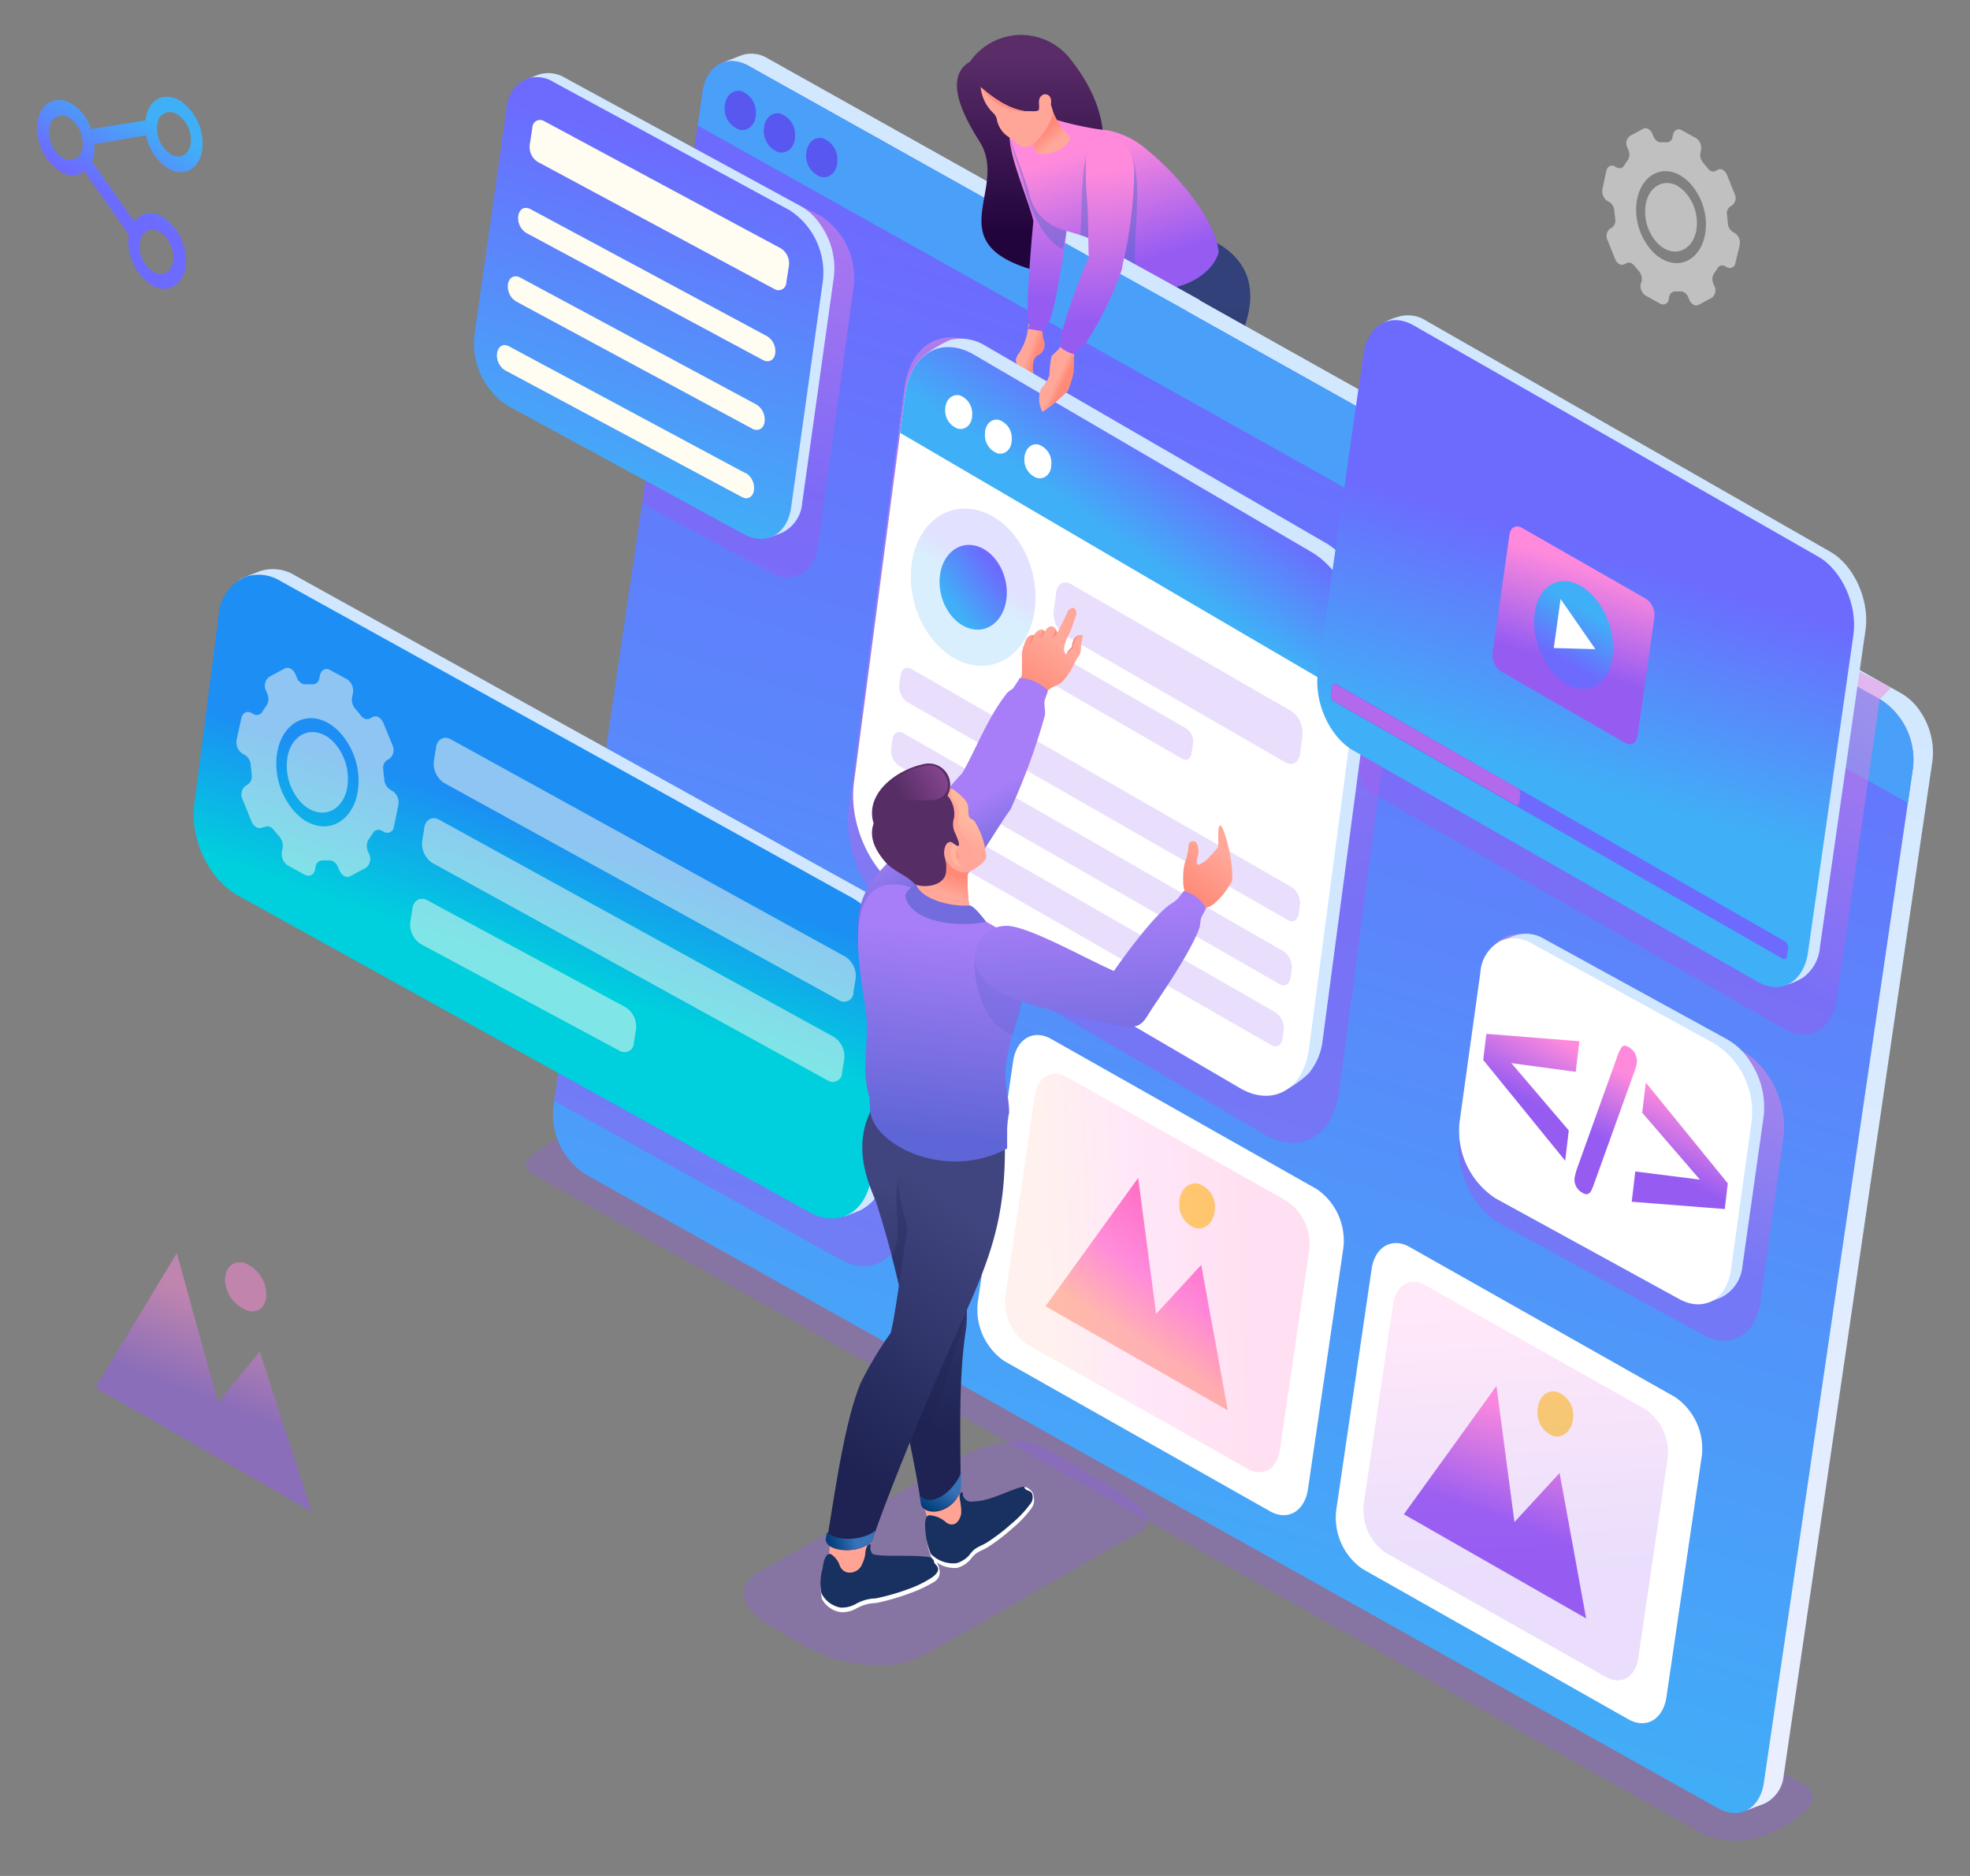 <svg xmlns="http://www.w3.org/2000/svg" xmlns:xlink="http://www.w3.org/1999/xlink" viewBox="0 0 210 200"><rect x="0" y="0" width="210" height="200" fill="#808080" stroke="none"/><defs><style>.cls-1{isolation:isolate;}.cls-2{fill:#202249;}.cls-10,.cls-11,.cls-12,.cls-13,.cls-14,.cls-15,.cls-16,.cls-17,.cls-18,.cls-19,.cls-2,.cls-20,.cls-21,.cls-22,.cls-23,.cls-24,.cls-25,.cls-26,.cls-27,.cls-28,.cls-29,.cls-3,.cls-30,.cls-31,.cls-32,.cls-33,.cls-34,.cls-35,.cls-36,.cls-37,.cls-38,.cls-39,.cls-4,.cls-40,.cls-41,.cls-42,.cls-43,.cls-44,.cls-45,.cls-46,.cls-47,.cls-48,.cls-49,.cls-5,.cls-50,.cls-51,.cls-52,.cls-53,.cls-54,.cls-55,.cls-56,.cls-57,.cls-58,.cls-59,.cls-6,.cls-60,.cls-61,.cls-62,.cls-63,.cls-64,.cls-65,.cls-66,.cls-67,.cls-68,.cls-69,.cls-7,.cls-70,.cls-8,.cls-9{fill-rule:evenodd;}.cls-3{fill:url(#GradientFill_22);}.cls-4{fill:#1e2353;}.cls-4,.cls-6{opacity:0.3;}.cls-11,.cls-12,.cls-13,.cls-17,.cls-30,.cls-35,.cls-4,.cls-57{mix-blend-mode:multiply;}.cls-5{fill:url(#GradientFill_22-2);}.cls-39,.cls-6{fill:#955cf1;}.cls-7{fill:url(#linear-gradient);}.cls-8{fill:url(#linear-gradient-2);}.cls-9{fill:#4a9ff8;}.cls-10{fill:#5858f0;}.cls-11,.cls-12,.cls-13,.cls-16,.cls-17,.cls-35,.cls-67,.cls-69,.cls-70{opacity:0.5;}.cls-11{fill:url(#linear-gradient-3);}.cls-12{fill:url(#linear-gradient-4);}.cls-13{fill:url(#linear-gradient-5);}.cls-14{fill:#d0e7ff;}.cls-15{fill:url(#linear-gradient-6);}.cls-16,.cls-19{fill:#fffcf1;}.cls-17{fill:url(#linear-gradient-7);}.cls-18{fill:url(#linear-gradient-8);}.cls-20,.cls-67{fill:#fff;}.cls-21{fill:url(#linear-gradient-9);}.cls-22{fill:url(#linear-gradient-10);}.cls-23{fill:#ffdb59;}.cls-24,.cls-26,.cls-37,.cls-39{opacity:0.2;}.cls-24{fill:url(#linear-gradient-11);}.cls-25{fill:url(#linear-gradient-12);}.cls-26{fill:url(#linear-gradient-13);}.cls-27{fill:url(#linear-gradient-14);}.cls-28{fill:url(#linear-gradient-15);}.cls-29{fill:url(#linear-gradient-16);}.cls-30{fill:#3469c0;}.cls-30,.cls-57{opacity:0.35;}.cls-31{fill:url(#linear-gradient-17);}.cls-32{fill:url(#linear-gradient-18);}.cls-33{fill:#ffa698;}.cls-34{fill:#ff9080;}.cls-35{fill:url(#linear-gradient-19);}.cls-36{fill:url(#linear-gradient-20);}.cls-37{fill:url(#linear-gradient-21);}.cls-38{fill:url(#linear-gradient-22);}.cls-40{fill:url(#linear-gradient-23);}.cls-41{fill:#6d6afd;}.cls-42{fill:#b269eb;}.cls-43{fill:url(#linear-gradient-24);}.cls-44{fill:url(#linear-gradient-25);}.cls-45{fill:url(#linear-gradient-26);}.cls-46{fill:url(#linear-gradient-27);}.cls-47{fill:#ffa495;}.cls-48{fill:#193161;}.cls-49{fill:url(#linear-gradient-28);}.cls-50{fill:url(#GradientFill_15);}.cls-51{fill:url(#linear-gradient-29);}.cls-52{fill:url(#GradientFill_15-2);}.cls-53{fill:url(#linear-gradient-30);}.cls-54{fill:#ff8978;}.cls-55{fill:url(#linear-gradient-31);}.cls-56{fill:url(#linear-gradient-32);}.cls-57{fill:#6266d7;}.cls-58{fill:url(#linear-gradient-33);}.cls-59{fill:url(#linear-gradient-34);}.cls-60{fill:#ffb49c;}.cls-61{fill:#ff9d8e;}.cls-62{fill:#726cde;}.cls-63{fill:#562e65;}.cls-64{fill:url(#linear-gradient-35);}.cls-65{fill:url(#linear-gradient-36);}.cls-66{fill:url(#linear-gradient-37);}.cls-68{fill:url(#linear-gradient-38);}.cls-69{fill:url(#linear-gradient-39);}.cls-70{fill:#ff89db;}</style><linearGradient id="GradientFill_22" x1="123.36" y1="31.51" x2="123.36" y2="48.33" gradientUnits="userSpaceOnUse"><stop offset="0" stop-color="#324179"/><stop offset="1" stop-color="#0c124d"/></linearGradient><linearGradient id="GradientFill_22-2" x1="126.16" y1="32.59" x2="126.15" y2="61.23" xlink:href="#GradientFill_22"/><linearGradient id="linear-gradient" x1="139.64" y1="60.95" x2="121.6" y2="170.43" gradientUnits="userSpaceOnUse"><stop offset="0" stop-color="#d1e8ff"/><stop offset="1" stop-color="#eaefff"/></linearGradient><linearGradient id="linear-gradient-2" x1="150.11" y1="40.23" x2="108.02" y2="175.07" gradientUnits="userSpaceOnUse"><stop offset="0" stop-color="#6d6afe"/><stop offset="1" stop-color="#3fb0f7"/></linearGradient><linearGradient id="linear-gradient-3" x1="169.48" y1="128.33" x2="180.1" y2="105.98" gradientUnits="userSpaceOnUse"><stop offset="0" stop-color="#965cf2"/><stop offset="1" stop-color="#ff8adc"/></linearGradient><linearGradient id="linear-gradient-4" x1="168.1" y1="88.81" x2="187.78" y2="60.06" xlink:href="#linear-gradient-3"/><linearGradient id="linear-gradient-5" x1="75.5" y1="118.11" x2="87.84" y2="91.2" xlink:href="#linear-gradient-3"/><linearGradient id="linear-gradient-6" x1="60.46" y1="88.8" x2="55.57" y2="102.82" gradientUnits="userSpaceOnUse"><stop offset="0" stop-color="#1c8ef4"/><stop offset="1" stop-color="#00cfdd"/></linearGradient><linearGradient id="linear-gradient-7" x1="77.07" y1="49.88" x2="87.06" y2="16.46" xlink:href="#linear-gradient-3"/><linearGradient id="linear-gradient-8" x1="74.2" y1="16.23" x2="62.81" y2="53.65" xlink:href="#linear-gradient-2"/><linearGradient id="linear-gradient-9" x1="170.35" y1="121.09" x2="173.69" y2="114.6" xlink:href="#linear-gradient-3"/><linearGradient id="linear-gradient-10" x1="130.13" y1="130.87" x2="122.09" y2="143.38" gradientUnits="userSpaceOnUse"><stop offset="0" stop-color="#ff66bc"/><stop offset="0.56" stop-color="#ff8adc"/><stop offset="1" stop-color="#ffbba8"/></linearGradient><linearGradient id="linear-gradient-11" x1="132.29" y1="135.35" x2="111.32" y2="136.25" xlink:href="#linear-gradient-10"/><linearGradient id="linear-gradient-12" x1="161.03" y1="162.41" x2="164.9" y2="151.78" xlink:href="#linear-gradient-3"/><linearGradient id="linear-gradient-13" x1="162.04" y1="166.83" x2="160.63" y2="140.34" xlink:href="#linear-gradient-3"/><linearGradient id="linear-gradient-14" x1="109.8" y1="5.77" x2="109.82" y2="24.77" gradientUnits="userSpaceOnUse"><stop offset="0" stop-color="#5a2d68"/><stop offset="1" stop-color="#22043d"/></linearGradient><linearGradient id="linear-gradient-15" x1="110.33" y1="38.21" x2="109.52" y2="37.92" gradientUnits="userSpaceOnUse"><stop offset="0" stop-color="#ff8a78"/><stop offset="1" stop-color="#ffa799"/></linearGradient><linearGradient id="linear-gradient-16" x1="110.72" y1="31.75" x2="110.61" y2="15.44" xlink:href="#linear-gradient-3"/><linearGradient id="linear-gradient-17" x1="121.1" y1="28.01" x2="117.21" y2="15.63" xlink:href="#linear-gradient-3"/><linearGradient id="linear-gradient-18" x1="111.5" y1="13.94" x2="112.48" y2="15.14" xlink:href="#linear-gradient-15"/><linearGradient id="linear-gradient-19" x1="125.46" y1="102.1" x2="106.49" y2="27.49" xlink:href="#linear-gradient-3"/><linearGradient id="linear-gradient-20" x1="126.72" y1="48.59" x2="119.96" y2="58.21" xlink:href="#linear-gradient-2"/><linearGradient id="linear-gradient-21" x1="105.01" y1="60.81" x2="103.43" y2="63.05" xlink:href="#linear-gradient-2"/><linearGradient id="linear-gradient-22" x1="106.3" y1="60.67" x2="101.45" y2="64.34" xlink:href="#linear-gradient-2"/><linearGradient id="linear-gradient-23" x1="172.21" y1="59.11" x2="165.06" y2="82.95" xlink:href="#linear-gradient-2"/><linearGradient id="linear-gradient-24" x1="166.75" y1="70.75" x2="170.03" y2="60.66" xlink:href="#linear-gradient-3"/><linearGradient id="linear-gradient-25" x1="166.23" y1="70.27" x2="169.22" y2="65.18" xlink:href="#linear-gradient-2"/><linearGradient id="linear-gradient-26" x1="113.39" y1="40.73" x2="112.71" y2="40.41" xlink:href="#linear-gradient-15"/><linearGradient id="linear-gradient-27" x1="117.51" y1="33.98" x2="116.06" y2="18.4" xlink:href="#linear-gradient-3"/><linearGradient id="linear-gradient-28" x1="99.76" y1="127.5" x2="94.72" y2="151.63" gradientUnits="userSpaceOnUse"><stop offset="0" stop-color="#40457f"/><stop offset="1" stop-color="#1e2353"/></linearGradient><linearGradient id="GradientFill_15" x1="100.87" y1="158.36" x2="98.98" y2="161.08" gradientUnits="userSpaceOnUse"><stop offset="0" stop-color="#3773b9"/><stop offset="1" stop-color="#003c76"/></linearGradient><linearGradient id="linear-gradient-29" x1="104.25" y1="130.23" x2="87.06" y2="153.68" xlink:href="#linear-gradient-28"/><linearGradient id="GradientFill_15-2" x1="91.17" y1="163.9" x2="88.31" y2="164.63" xlink:href="#GradientFill_15"/><linearGradient id="linear-gradient-30" x1="109.09" y1="73.61" x2="112.71" y2="68.44" xlink:href="#linear-gradient-15"/><linearGradient id="linear-gradient-31" x1="101.54" y1="86.55" x2="105.73" y2="94.4" gradientUnits="userSpaceOnUse"><stop offset="0" stop-color="#a77ef7"/><stop offset="1" stop-color="#5e65d6"/></linearGradient><linearGradient id="linear-gradient-32" x1="100.73" y1="99.27" x2="98.24" y2="121.05" xlink:href="#linear-gradient-31"/><linearGradient id="linear-gradient-33" x1="100.86" y1="92.93" x2="100.08" y2="94.88" xlink:href="#linear-gradient-15"/><linearGradient id="linear-gradient-34" x1="103.48" y1="87.49" x2="102.34" y2="89.68" gradientUnits="userSpaceOnUse"><stop offset="0" stop-color="#ffb89e"/><stop offset="1" stop-color="#ffa799"/></linearGradient><linearGradient id="linear-gradient-35" x1="101.06" y1="82.16" x2="96.02" y2="85.05" gradientUnits="userSpaceOnUse"><stop offset="0" stop-color="#8a4791"/><stop offset="1" stop-color="#562e65"/></linearGradient><linearGradient id="linear-gradient-36" x1="126.6" y1="95.17" x2="129.98" y2="90.7" xlink:href="#linear-gradient-15"/><linearGradient id="linear-gradient-37" x1="116.09" y1="96.82" x2="117.11" y2="117.57" xlink:href="#linear-gradient-31"/><linearGradient id="linear-gradient-38" x1="11.73" y1="20.99" x2="16.51" y2="12.96" xlink:href="#linear-gradient-2"/><linearGradient id="linear-gradient-39" x1="23.58" y1="149.7" x2="27.16" y2="140.45" xlink:href="#linear-gradient-3"/></defs><title>web_app_2</title><g class="cls-1"><g id="Layer_1" data-name="Layer 1"><path class="cls-2" d="M135.51,47.12c.11.06.25.11.42.19.55,1.32.76,1.71.65,1.84s-.08,0-.13.32,1.21,1.93,1.4,2.43a1.81,1.81,0,0,1,0,1.32,6.84,6.84,0,0,1-1.36,2.3c-.5.57-1.06.93-1.55.82s-.49-.67-.41-1.2c0-.19.39-.61.36-.79a8.38,8.38,0,0,0-1.5-2.9c-.49-.45-1.31-.93-1.77-1.46-.66-.76-.78-1.56,0-2,.26-.15.92-.89,1.25-.86C133.62,47.17,134.7,46.65,135.51,47.12Z"/><path class="cls-3" d="M113.5,44.09a2,2,0,0,0,.87,2.74l0,0,.12,0,.32.1c1.16.34,2.89.66,4,.86,4.23.81,10.52,1.31,13.48,2.44a2.46,2.46,0,0,0,.74-3.38c-3.23-1.54-7.58-3.53-9.41-4.21a5.24,5.24,0,0,0-1.53-.26c2.72-2.46,5.61-5.11,6.73-7.38.79-1.6.92-3.83,1.47-5.23-4.44,1.3-5.3-1.38-6.11-2.32-.7,1-.68.84-1.39,1.93-2.4,3.71-5.93,9-8.33,12.88A6.26,6.26,0,0,0,113.5,44.09Z"/><path class="cls-4" d="M128,44.57c-1.81-.82-3.46-1.53-4.41-1.89a5.24,5.24,0,0,0-1.53-.26c2.72-2.46,5.61-5.11,6.73-7.38.79-1.6.92-3.83,1.47-5.23a6.51,6.51,0,0,1-3,.28l.12.87c-3.43,3.41-9.67,11.35-10.25,16.53,2.1.49,7.82,1.22,8.74,1.33.24-1.54,1.24-2.76,2.1-4.26Zm-3.13-16.06c-.29-.39-.51-.76-.72-1-.45.65-.6.81-.84,1.13Z"/><path class="cls-2" d="M127.45,64.33c.62.87-1.06,5.21-1.47,6.13s-.25,1.3.61,1.31c.67,0,1.74-.95,2.4-1.57a8.28,8.28,0,0,0,1.65-2.87l.42-.13a4.43,4.43,0,0,0,1.25-1.79,9.82,9.82,0,0,0-.46-1.21c-.67-1.23-.81-.69-1.69-1.44C129.15,63.47,129.86,63.76,127.45,64.33Z"/><path class="cls-5" d="M119.47,49.44c1.83,3.53,6.37,11.51,8,15,1.41.3,2.85-.53,3-1.64-1-3.4-2.71-9-3.54-10.77a23.74,23.74,0,0,0-2.49-3.95c2.7-3.77,7-9.72,8.21-13.2,1.68-4.74-.25-7.44-2.84-8.93-.92-.53-1.91.32-2.38-.25a37.85,37.85,0,0,0-2.75,7.72c-.9,3.68-5.2,11.48-5.52,14.1a2.84,2.84,0,0,0,.26,1.48C119.39,49.18,119.43,49.31,119.47,49.44Z"/><path class="cls-6" d="M191.86,190,67.57,120.13c-1.57-.71-3.87-1.39-5.41-.45l-3.94,2.4c-.79.48-3.4,2.09-1.65,3,5.12,2.78,119.89,67.69,125.09,70.51a7.3,7.3,0,0,0,3.94.6,9.9,9.9,0,0,0,4.26-1.28l1.57-1c1.11-.69,1.73-1.44,1.79-2.16S192.82,190.47,191.86,190Z"/><path class="cls-7" d="M81.83,6.22A3.29,3.29,0,0,0,79,5.91l-2.1.82C76.16,10.68,185.23,192,186.2,193l1.88-.71a3.67,3.67,0,0,0,2.06-3L206,81.1h0a7.73,7.73,0,0,0-1.29-5.23,6.09,6.09,0,0,0-2.12-2Z"/><path class="cls-8" d="M200.51,74.62,79.76,7C77.47,5.76,75.3,7,74.9,9.73L59,117.91a7.6,7.6,0,0,0,3.4,7.28l120.75,67.6c2.28,1.27,4.46.05,4.87-2.7L203.92,81.9A7.61,7.61,0,0,0,200.51,74.62Z"/><path class="cls-9" d="M200.51,74.62,79.76,7C77.47,5.76,75.3,7,74.9,9.73l-.53,3.65,129,72.22.54-3.69A7.61,7.61,0,0,0,200.51,74.62Z"/><path class="cls-10" d="M79,9.71a2.37,2.37,0,0,1,1.57,2.44c0,1.14-.83,1.89-1.75,1.68a2.37,2.37,0,0,1-1.57-2.44C77.31,10.26,78.09,9.5,79,9.71Z"/><path class="cls-10" d="M83.18,12.11a2.37,2.37,0,0,1,1.57,2.44c0,1.14-.83,1.89-1.75,1.68a2.37,2.37,0,0,1-1.57-2.44C81.48,12.65,82.26,11.9,83.18,12.11Z"/><path class="cls-10" d="M87.69,14.74a2.37,2.37,0,0,1,1.57,2.44c0,1.14-.83,1.89-1.75,1.68a2.37,2.37,0,0,1-1.57-2.44C86,15.28,86.77,14.53,87.69,14.74Z"/><path class="cls-11" d="M185.83,112.12l-21.69-11.91a4.1,4.1,0,0,0-3.52-.39,4.51,4.51,0,0,0-2.59,3.79l-2.46,17.64c-.51,3.46,1.4,7.56,4.27,9.15l21.69,11.91c2.87,1.59,5.61.07,6.12-3.39l2.46-17.64C190.61,117.82,188.7,113.71,185.83,112.12Z"/><path class="cls-12" d="M154.07,50.08l47.56,23.2-1.26,1.29-4.56,31.91c-.47,3.27-3,4.72-5.56,3.24L145.73,84.25l-3.87-8.63Z"/><path class="cls-13" d="M94.35,99.3,64.94,83l-1,1.5-4.83,32.89,30.46,16.88c3.22,1.79,6.3.08,6.87-3.81l2.7-20.88C99.72,105.7,97.57,101.09,94.35,99.3Z"/><path class="cls-14" d="M93,106.52,89.53,129.6l.56.07,1.52-.59A5,5,0,0,0,94.4,125L97,105v0a10.45,10.45,0,0,0-1.74-7.08,8.24,8.24,0,0,0-2.86-2.76L31.43,61.34a4.45,4.45,0,0,0-3.79-.42l-1.34.52c-.67.25-.88.46-.88.5C26,67.83,93.93,100.47,93,106.52Z"/><path class="cls-15" d="M90.84,95.72,29.89,61.94a4.42,4.42,0,0,0-3.79-.42,4.86,4.86,0,0,0-2.79,4.08l-2.58,20c-.55,3.73,1.51,8.14,4.6,9.85l60.95,33.78c3.09,1.71,6,.07,6.59-3.65l2.58-20C96,101.85,93.93,97.44,90.84,95.72Z"/><path class="cls-16" d="M90.12,102,48.06,78.82a1.05,1.05,0,0,0-.91-.1,1.16,1.16,0,0,0-.67,1l-.23,1.4a2.46,2.46,0,0,0,1.1,2.36l42.06,23.14a1,1,0,0,0,1.57-.87l.23-1.4a2.46,2.46,0,0,0-1.1-2.36ZM66.7,107.39a2.46,2.46,0,0,1,1.1,2.36l-.23,1.4A1,1,0,0,1,66,112L44.84,100.64a2.46,2.46,0,0,1-1.1-2.36l.23-1.4a1.16,1.16,0,0,1,.67-1,1.06,1.06,0,0,1,.91.1L66.7,107.39Zm22.17,3.15A2.46,2.46,0,0,1,90,112.9l-.23,1.4a1,1,0,0,1-1.57.87L46.09,92A2.46,2.46,0,0,1,45,89.69l.23-1.4a1.16,1.16,0,0,1,.67-1,1.06,1.06,0,0,1,.91.1Z"/><path class="cls-16" d="M34.65,78.41c-2-1.1-4.1.38-4.08,3.26a5.76,5.76,0,0,0,1.64,4,3.9,3.9,0,0,0,.81.6c2,1.1,4.09-.39,4.07-3.25a5.75,5.75,0,0,0-1.62-4,4,4,0,0,0-.81-.61Zm-1.92,9.2a5.26,5.26,0,0,1-1.08-.81,7.76,7.76,0,0,1-2.2-5.36c0-3.86,2.81-5.87,5.48-4.38a5.23,5.23,0,0,1,1.1.82,7.7,7.7,0,0,1,2.19,5.36c0,3.85-2.81,5.85-5.48,4.37Zm9.11-3.28a1.46,1.46,0,0,1,.62,1.52L42,88.11a.72.72,0,0,1-1.07.58l-.24-.13a.67.67,0,0,0-.94.26,7.15,7.15,0,0,1-.43.64,1.33,1.33,0,0,0-.1,1.28l.13.31A1.19,1.19,0,0,1,39,92.52l-1.64.88a.68.68,0,0,1-.66,0,1.27,1.27,0,0,1-.53-.64l-.13-.3a1.25,1.25,0,0,0-.53-.63.76.76,0,0,0-.39-.1c-.23,0-.47,0-.7,0a.75.75,0,0,0-.78.67l-.06.29a.72.72,0,0,1-1.07.58l-1.83-1a1.46,1.46,0,0,1-.62-1.51l.06-.29a1.54,1.54,0,0,0-.36-1.3c-.2-.22-.38-.44-.56-.67a1.14,1.14,0,0,0-.35-.31.67.67,0,0,0-.66,0L28,88.2a.68.68,0,0,1-.66,0,1.27,1.27,0,0,1-.53-.64l-.95-2.32a1.19,1.19,0,0,1,.32-1.47l.22-.12a1.05,1.05,0,0,0,.42-1.1c0-.31-.07-.62-.09-.93a1.41,1.41,0,0,0-.64-1.14l-.24-.13a1.46,1.46,0,0,1-.62-1.51l.49-2.26c.13-.58.6-.84,1.07-.58l.24.13a.67.67,0,0,0,.94-.26,6.83,6.83,0,0,1,.43-.64,1.32,1.32,0,0,0,.09-1.27l-.13-.31a1.2,1.2,0,0,1,.32-1.48l1.64-.89a.68.68,0,0,1,.66,0,1.27,1.27,0,0,1,.53.64l.13.31a1.25,1.25,0,0,0,.53.63.76.76,0,0,0,.39.1,5.74,5.74,0,0,1,.7,0,.74.74,0,0,0,.78-.66l.06-.3c.13-.58.6-.84,1.07-.58l1.83,1A1.46,1.46,0,0,1,37.6,74l-.06.3a1.52,1.52,0,0,0,.35,1.29q.29.32.57.68a1.13,1.13,0,0,0,.35.31.67.67,0,0,0,.66,0l.22-.12a.67.67,0,0,1,.66,0,1.27,1.27,0,0,1,.53.64l.95,2.32a1.2,1.2,0,0,1-.32,1.48l-.22.12a1,1,0,0,0-.42,1.1c0,.31.07.62.09.93a1.41,1.41,0,0,0,.64,1.14Z"/><path class="cls-17" d="M87.47,23,74.32,16.63,69.13,49.11l-.67,4.56,13.68,7.38c2.38,1.32,4.64.06,5.06-2.81L91,30.57A7.91,7.91,0,0,0,87.47,23Z"/><path class="cls-14" d="M85.87,30.71l-4.1,26.48.43.05,1.17-.45a3.82,3.82,0,0,0,2.14-3.14l3.38-24.12h0a8,8,0,0,0-1.34-5.44,6.34,6.34,0,0,0-2.2-2.12L60.2,8.28A3.43,3.43,0,0,0,57.28,8l-1,.4c-.52.2-.68.35-.68.38C56.06,13.27,86.55,26.06,85.87,30.71Z"/><path class="cls-18" d="M84.17,22.41,59,8.74a3.4,3.4,0,0,0-2.91-.33A3.73,3.73,0,0,0,54,11.56L50.58,35.68a7.91,7.91,0,0,0,3.54,7.58L79.27,56.93c2.38,1.32,4.64.06,5.06-2.81L87.71,30A7.91,7.91,0,0,0,84.17,22.41Z"/><path class="cls-19" d="M79.51,50.47,54.24,36.91c-.58-.31-1.14,0-1.25.73a1.88,1.88,0,0,0,.85,1.84L79.11,53c.58.31,1.15,0,1.26-.73a1.89,1.89,0,0,0-.86-1.84Zm1.13-7.34A1.89,1.89,0,0,1,81.5,45c-.11.72-.68,1-1.26.73L55,32.13a1.88,1.88,0,0,1-.85-1.84c.11-.72.67-1,1.25-.73L80.64,43.13Zm2.6-16.65L58,12.91a.82.82,0,0,0-1.25.71l-.28,1.8a1.88,1.88,0,0,0,.85,1.84L82.56,30.82a.83.83,0,0,0,1.26-.7l.28-1.8a1.89,1.89,0,0,0-.86-1.84Zm-1.46,9.37a1.88,1.88,0,0,1,.86,1.83c-.12.74-.68,1-1.26.73L56.11,24.84A1.86,1.86,0,0,1,55.25,23c.12-.74.67-1,1.25-.73Z"/><path class="cls-14" d="M184.68,120.34l-3,18.44.47.06,1.27-.49a4.15,4.15,0,0,0,2.33-3.41L188,119.05h0a8.74,8.74,0,0,0-1.46-5.92,6.89,6.89,0,0,0-2.4-2.31l-19.53-10.72a3.72,3.72,0,0,0-3.17-.35l-1.12.44c-.56.21-.74.38-.73.42C160.1,105.52,185.42,115.28,184.68,120.34Z"/><path class="cls-20" d="M182.84,111.31l-19.53-10.72a3.69,3.69,0,0,0-3.17-.36,4.06,4.06,0,0,0-2.33,3.42l-2.21,15.88a8.6,8.6,0,0,0,3.84,8.24L179,138.49c2.58,1.43,5.05.06,5.51-3.06l2.21-15.88A8.6,8.6,0,0,0,182.84,111.31Z"/><path class="cls-21" d="M174.33,112.42a1.56,1.56,0,0,1,.16.91,6,6,0,0,1-.35,1.16L170,126c-.13.39-.26.68-.35.89a.71.71,0,0,1-.38.4.67.67,0,0,1-.6-.14,1.57,1.57,0,0,1-.82-1.59,8.18,8.18,0,0,1,.34-1.2l4.15-11.56a4.17,4.17,0,0,1,.56-1.19c.15-.19.41-.16.76.05a1.74,1.74,0,0,1,.68.72Zm1.11,3-.38,3.21,6.15,7.13-6.89-.87-.38,3.23,9.92.78.32-2.74-8.73-10.74ZM158.11,113l8.74,10.75.38-3.23-6.12-7.18,6.86.93.39-3.26-9.92-.79Z"/><path class="cls-20" d="M108,113.14c.35-2.4,2.18-3.46,4.08-2.36l28.3,16a6.67,6.67,0,0,1,2.81,6.34l-3.76,25.62c-.35,2.4-2.18,3.46-4.08,2.36l-28.3-16a6.66,6.66,0,0,1-2.81-6.34Z"/><polygon class="cls-22" points="111.45 139.26 121.33 125.58 123.24 140.08 128.05 134.85 130.88 150.36 111.45 139.26"/><path class="cls-23" d="M127.72,126.19a2.61,2.61,0,0,1,1.78,2.76c-.08,1.31-1,2.2-2,2a2.61,2.61,0,0,1-1.78-2.76C125.75,126.86,126.66,126,127.72,126.19Z"/><path class="cls-24" d="M110.31,116.81c.29-2,1.81-2.88,3.39-2l23.52,13.26a5.54,5.54,0,0,1,2.34,5.26l-3.13,21.29c-.29,2-1.81,2.87-3.39,2l-23.52-13.26a5.54,5.54,0,0,1-2.34-5.26Z"/><path class="cls-20" d="M146.21,135.32c.35-2.4,2.18-3.46,4.08-2.36l28.3,16a6.67,6.67,0,0,1,2.81,6.34l-3.76,25.62c-.35,2.4-2.18,3.46-4.08,2.36l-28.3-16a6.66,6.66,0,0,1-2.81-6.34Z"/><polygon class="cls-25" points="149.65 161.44 159.52 147.76 161.44 162.27 166.25 157.04 169.08 172.54 149.65 161.44"/><path class="cls-23" d="M165.91,148.37a2.61,2.61,0,0,1,1.78,2.76c-.08,1.31-1,2.2-2,2a2.61,2.61,0,0,1-1.78-2.76C163.94,149,164.86,148.16,165.91,148.37Z"/><path class="cls-26" d="M148.51,139c.29-2,1.81-2.88,3.39-2l23.52,13.26a5.54,5.54,0,0,1,2.34,5.26l-3.13,21.29c-.29,2-1.81,2.87-3.39,2l-23.52-13.26a5.54,5.54,0,0,1-2.34-5.26Z"/><path class="cls-27" d="M103.41,6.56c-2.52,1.48-1.31,4.89,1,8.51,3.25,5.12-4.61,10.89,6.07,13.81-1.11-3.13,3.52-4.27,5.79-8.54,2.62-4.93,1.17-9.87-2.2-14.08A6.64,6.64,0,0,0,103.41,6.56Z"/><path class="cls-28" d="M108.4,38.94l.62,2.32c.19.5.31.63,1,.31.39-.19.27-1,.16-1.6a3.49,3.49,0,0,1,0-1.47,1.2,1.2,0,0,1,.45-.61,1.26,1.26,0,0,0,.62-1.66,5.65,5.65,0,0,1-.13-1.58l-1.49-.1a6.26,6.26,0,0,1-1.17,3.34C108.21,38.43,108.27,38.33,108.4,38.94Z"/><path class="cls-29" d="M113.7,24.19v-.07a1.26,1.26,0,0,0,0-.32c-.38-2.53-1.15-6.78-1.75-9-1-3.88-4.36-2.54-4.33-.22s2.07,6.93,2.54,9c-.17,1.5-.79,9-.58,10.27a2.85,2.85,0,0,1,.14.68,2.48,2.48,0,0,1-.13.54c.59.08,1.17.16,1.75.3a3.65,3.65,0,0,1,.09-.58c.1-.28.36-.42.47-.66.57-1.17,1.52-7.31,1.78-9.31A2.48,2.48,0,0,0,113.7,24.19Z"/><path class="cls-30" d="M113.27,26.56a11.73,11.73,0,0,0,.47-3,17.51,17.51,0,0,0-.77-3.79l-5.38-5.35c0,1,1.2,3.67,1.68,5.65C110,23.19,111.65,25.83,113.27,26.56Z"/><path class="cls-31" d="M129.91,26.92c-.76,2.51-4.32,4.48-7.89,3.7-.85-.95-1.1-.65-1.88-1.42s-1.58-1.65-2.81-2.89c-.68-1.07-3.37-1.51-4.55-2a5.08,5.08,0,0,1-3.08-3.75c-.27-1-1.44-4.19-1.86-5.24-1.21-3,1.42-4.18,3.2-3.05a32.74,32.74,0,0,0,4.9,1.31,20.68,20.68,0,0,0,2.17.32,9.11,9.11,0,0,1,4.24,2.14C125.45,18.54,129.64,23.48,129.91,26.92Z"/><path class="cls-32" d="M112,11.09a7.56,7.56,0,0,0,2.12,3.58c-.38,1.35-3,2.32-3.77,1.41a4.78,4.78,0,0,0-.24-.72c-.14-.4-.27-.74-.39-1Z"/><path class="cls-33" d="M104.54,9.28a4.37,4.37,0,0,0,1.34,2.77,1.29,1.29,0,0,1,.37.62,2.83,2.83,0,0,0,1.38,2c.76.55,1.05.92,1.49,1a1.8,1.8,0,0,0,1.19-.43,7.2,7.2,0,0,0,1.78-2.66c.26-.64.1-.81-.07-1.42.19-1.12-.58-1.19-.84-1.06-.74.4-.24,1.22-.49,1.69C108.08,12.38,105.38,10,104.54,9.28Z"/><path class="cls-34" d="M104.54,9.28a5.87,5.87,0,0,0,6.15,2.52C108.08,12.38,105.38,10,104.54,9.28Z"/><path class="cls-30" d="M121.41,30h-.07a5,5,0,0,1-1.21-.81c-.71-.7-1.58-1.65-2.81-2.89a4.13,4.13,0,0,0-2.14-1.23c.15-2.5.08-8.2.9-8.94,1.13-1,2.68-1.71,4-.37C122.52,18.29,120.08,27.6,121.41,30Z"/><polygon class="cls-9" points="117.96 33.35 116.41 27.52 117.48 26.56 127.27 32.06 126.36 33.08 122.11 35.92 117.96 33.35"/><path class="cls-14" d="M116.41,27.53l-.71-2.28L127.92,32l-1.57,1.05Z"/><path class="cls-35" d="M96.41,41.34c.63-4.68,4.18-6.69,7.92-4.49L143,59.42c3.74,2.2,6.26,7.78,5.63,12.46l-5.89,44.58c-.63,4.68-4.19,6.69-7.92,4.49L96.14,98.38c-3.74-2.2-6.26-7.78-5.63-12.46Z"/><path class="cls-14" d="M97.78,41.09c.07-.51.17-2.76.77-3.22a14.13,14.13,0,0,1,2.75-1.64,5,5,0,0,1,3.84.69l36.12,20.93c3.47,2,5.82,7.23,5.23,11.58L141,110.85a6.67,6.67,0,0,1-1.5,3.59,11.15,11.15,0,0,1-2.71,1.9c-1,.54-2.49-.93-3.15-1.32L97.53,94.09c-3.48-2-5.82-7.23-5.23-11.58Z"/><path class="cls-20" d="M96.5,42c.59-4.35,3.89-6.22,7.36-4.17l35.91,21c3.47,2,5.82,7.23,5.23,11.58l-5.47,41.42c-.59,4.34-3.89,6.21-7.36,4.17L96.26,95c-3.48-2-5.82-7.23-5.23-11.58Z"/><path class="cls-36" d="M96.5,42c.59-4.35,3.89-6.22,7.36-4.17l35.91,21c3.47,2,5.82,7.23,5.23,11.58l-.56,4.12L95.94,46.14Z"/><path class="cls-20" d="M102.28,42.14a2.06,2.06,0,0,1,1.35,2.12c0,1-.72,1.63-1.52,1.44a2.06,2.06,0,0,1-1.35-2.12C100.81,42.59,101.49,42,102.28,42.14Z"/><path class="cls-20" d="M106.5,44.77a2.06,2.06,0,0,1,1.35,2.12c0,1-.72,1.63-1.52,1.44A2.06,2.06,0,0,1,105,46.21C105,45.23,105.71,44.58,106.5,44.77Z"/><path class="cls-20" d="M110.72,47.4a2.06,2.06,0,0,1,1.35,2.12c0,1-.72,1.63-1.52,1.44a2.06,2.06,0,0,1-1.35-2.12C109.25,47.86,109.93,47.21,110.72,47.4Z"/><path class="cls-37" d="M104.12,54.37c3.67.87,6.47,5.26,6.25,9.81s-3.36,7.53-7,6.66S96.89,65.58,97.1,61,100.46,53.5,104.12,54.37Z"/><path class="cls-38" d="M103.95,58.17c2,.47,3.49,2.84,3.37,5.29s-1.81,4.06-3.79,3.59-3.49-2.84-3.37-5.29S102,57.7,103.95,58.17Z"/><path class="cls-39" d="M112.58,63.2c.13-1,.86-1.37,1.63-.9l23.47,13.53a2.82,2.82,0,0,1,1.16,2.6l-.25,1.91c-.13,1-.86,1.37-1.63.9L113.49,67.71a2.82,2.82,0,0,1-1.16-2.6Z"/><path class="cls-39" d="M111.65,70.23c.08-.57.51-.81,1-.53l13.86,8a1.67,1.67,0,0,1,.68,1.54L127,80.35c-.08.57-.51.81-1,.53l-13.86-8a1.67,1.67,0,0,1-.68-1.54Z"/><path class="cls-39" d="M96,72c.1-.7.63-1,1.19-.66l40.54,23.26a2.06,2.06,0,0,1,.84,1.89l-.13.92c-.1.7-.63,1-1.19.66L96.7,74.84a2.06,2.06,0,0,1-.84-1.89Z"/><path class="cls-39" d="M95.13,78.84c.1-.7.63-1,1.19-.66l40.54,23.26a2.06,2.06,0,0,1,.84,1.89l-.13.92c-.1.7-.63,1-1.19.66L95.85,81.66A2.05,2.05,0,0,1,95,79.77Z"/><path class="cls-39" d="M94.25,85.34c.1-.7.63-1,1.19-.66L136,107.95a2.06,2.06,0,0,1,.84,1.89l-.13.92c-.1.7-.63,1-1.19.66L95,88.16a2.06,2.06,0,0,1-.84-1.89Z"/><path class="cls-14" d="M146.63,37.32c.13-.9-.47-1.6-.08-2.19A5.78,5.78,0,0,1,149,33.79a3.52,3.52,0,0,1,3,.39l43.12,24.65c2.52,1.44,4.2,5.18,3.74,8.35L194,101a4.4,4.4,0,0,1-1.86,3.26,6.69,6.69,0,0,1-2.87.94c-.5-.06-.12-.77-.65-1.07L145.53,79.5c-2.52-1.44-4.2-5.18-3.75-8.35Z"/><path class="cls-40" d="M145.33,37.83c.45-3.17,2.86-4.58,5.38-3.13l43.12,24.65c2.52,1.44,4.2,5.18,3.74,8.35l-4.84,33.83c-.45,3.17-2.86,4.57-5.38,3.13L144.24,80c-2.52-1.44-4.2-5.18-3.75-8.35Z"/><path class="cls-41" d="M142,73.21c0-.28.25-.39.47-.26l47.82,27.42a.79.79,0,0,1,.32.74l-.13.83c0,.28-.25.39-.47.26L142.18,74.78a.79.79,0,0,1-.32-.74Z"/><path class="cls-42" d="M142,73.24c0-.27.24-.38.45-.25L161.75,84a.76.76,0,0,1,.31.71l-.12.81c0,.27-.24.38-.45.25L142.2,74.75a.76.76,0,0,1-.31-.71Z"/><path class="cls-43" d="M160.91,57c.11-.75.68-1.09,1.28-.75l13.27,7.59a2.1,2.1,0,0,1,.89,2l-1.79,12.63c-.11.75-.68,1.09-1.28.75L160,71.58a2.1,2.1,0,0,1-.89-2Z"/><path class="cls-44" d="M168.49,62.46c-2.3-1.31-4.49,0-4.9,2.86s1.11,6.3,3.41,7.62,4.49,0,4.9-2.86S170.78,63.77,168.49,62.46Z"/><polygon class="cls-20" points="166.36 63.86 165.63 69.09 170.07 69.21 166.36 63.86"/><path class="cls-45" d="M114.73,37.11c-.38.63-.18,2-.3,2.64a10.57,10.57,0,0,1-.58,1.89,16.43,16.43,0,0,1-2.72,2.28A2.87,2.87,0,0,1,111,41.4a3.57,3.57,0,0,0,.87-1.43,10.6,10.6,0,0,1,.23-2c.41-.48.84-.64,1-1.24Z"/><path class="cls-46" d="M119.59,28.62a3.79,3.79,0,0,0,.09-.44,46.37,46.37,0,0,0,1.23-10c-.06-2-1.06-3.76-3.45-3.1a2.17,2.17,0,0,0-1.69,1.73,39,39,0,0,0,.15,5c.09,1.57.08,4.4.14,5.55l0,.11a62.16,62.16,0,0,0-2.92,8.12,3.11,3.11,0,0,0,0,.75,1.39,1.39,0,0,1-.19.6,3.63,3.63,0,0,0,1.64.84,4.41,4.41,0,0,1,.34-.59c.1-.16.58-.31.77-.53a37.57,37.57,0,0,0,3.93-8.06Z"/><path class="cls-6" d="M81.39,167.33,103.1,155c2.37-1.08,5.75-1.94,8.17-.69,2.2,1.14,5.82,3.48,7.42,4.4,1.22.69,5.44,3.22,2.81,4.65-7.73,4.2-15.38,8.93-23.23,13.2a11,11,0,0,1-5.94.91,15.72,15.72,0,0,1-6.43-1.92L82,173.28c-1.7-1-2.61-2.16-2.7-3.25S79.93,168,81.39,167.33Z"/><path class="cls-20" d="M89.39,166.68c.42,0,1.86-1.36,3.21-.68,1.63.82,4.72.09,6.29.47.28.07.82-.14.93.05.34.6.66,1.49-.17,2.08a14.17,14.17,0,0,1-2.77,1.3,23.37,23.37,0,0,1-3.5,1,4.53,4.53,0,0,0-2.11.59,3.07,3.07,0,0,1-1.61.39,2.71,2.71,0,0,1-2.05-1.43,6.13,6.13,0,0,1,0-2.27,11.48,11.48,0,0,1,.73-2Z"/><path class="cls-47" d="M92.72,163.78c-.52,1.24-.36,3.15-1.58,3.82a1.82,1.82,0,0,1-2.65-.82c-.31-.71.1-1.92,0-3.47Z"/><path class="cls-48" d="M93.06,165.7c.94.27,3.52.09,5.16.22.7.06,1.33.05,1.66.69s.14,1.09-.54,1.57a11.59,11.59,0,0,1-2.5,1.23,23.41,23.41,0,0,1-3.5,1,4.53,4.53,0,0,0-2.11.59,3.07,3.07,0,0,1-1.61.39,2.83,2.83,0,0,1-2.05-1.52,5.64,5.64,0,0,1,0-2.18,4,4,0,0,1,.12-.46c.13-1.23.53-1.73.92-1.52a2.37,2.37,0,0,1,.92,1.23,1.2,1.2,0,0,0,.71.68,1.41,1.41,0,0,0,1.57-.69,4.43,4.43,0,0,0,.43-1.25s0-.08,0-.13c.12-1.07.65-1,.57-.75A.93.93,0,0,0,93.06,165.7Z"/><path class="cls-20" d="M99.55,166.43c0,.42.62.45.44,1.19.31-.3-.12-1.16-.31-1.29S99.54,166.25,99.55,166.43Z"/><path class="cls-20" d="M100,162.42c.4-.15,1.28-1.91,2.79-1.74a7.67,7.67,0,0,0,2.58-.37c1.58-.45,3.79-1.86,4.16-1.63a1.48,1.48,0,0,1,.31,2.26,11.58,11.58,0,0,1-1.92,2,20.31,20.31,0,0,1-2.71,2.06c-.87.48-1.16.44-1.78,1.28a2.91,2.91,0,0,1-1.38.87,3.28,3.28,0,0,1-2.69-1,5.58,5.58,0,0,1-.49-3.36Z"/><path class="cls-47" d="M102.13,158.27c0,1.34.83,3.06-.06,4.13a1.82,1.82,0,0,1-2.77.21c-.55-.54-.61-1.82-1.27-3.23Z"/><path class="cls-48" d="M105,159.9l.27-.07c1.58-.45,3.7-1.54,4.07-1.31a1.18,1.18,0,0,1,.4,1.93,11.57,11.57,0,0,1-1.92,2,20.31,20.31,0,0,1-2.71,2.06c-.87.48-1.16.44-1.78,1.28a2.91,2.91,0,0,1-1.38.87,3.36,3.36,0,0,1-2.73-1,8.07,8.07,0,0,1-.56-2.33c-.13-1.19,0-1.8.47-1.78a2.88,2.88,0,0,1,1.76.79c.86.54,1.43-.16,1.57-1a5,5,0,0,0-.08-1.13l0-.12c-.28-1,.24-1.15.25-.91a.9.9,0,0,0,.8.91A7,7,0,0,0,105,159.9Z"/><path class="cls-20" d="M109.24,158.65c.17.38.76.14.91.88.15-.4-.61-1-.84-1S109.15,158.49,109.24,158.65Z"/><path class="cls-49" d="M101.22,122.06c.35,3.88,2.29,16.29,1.75,19.7-.81,5.12-.58,11.31-.57,16.75-.14,2.28-3.28,3.48-4.19,2-.73-4.86-1.78-9.11-2.2-11.81-.48-3-.32-6.7.45-8.68a103.33,103.33,0,0,0-3-11.65c-.45-1.4-3-5.92-.36-10.42Z"/><path class="cls-50" d="M102.45,157c0,.4,0,1,0,1.41-.14,2.28-3.32,3.52-4.23,2.07-.05-.36-.13-.71-.19-1.06C99.24,160.79,101.65,159.07,102.45,157Z"/><path class="cls-4" d="M103.05,139.45c-1,5.14-3.92,12-5.5,17.16-.82-4.42-2.88-12-1.1-16.57-.18-1.24-.74-3.58-1.41-6.09,1.37-2.6.06-4.67.71-8.33,3.63-.63-1.85-5.06,5.83-.4A132.88,132.88,0,0,1,103.05,139.45Z"/><path class="cls-51" d="M101,144.32c-2.09,4.74-6,14-8,19.85-1.06,1.54-4.85,1.38-4.84-.06.84-4.86,1.82-12.36,3.57-16.63a38.25,38.25,0,0,1,3.22-5.38c.55-2.15,1.24-7.94,1.78-11.08-.48-2.6-2.57-6.93,1.45-10.71,1.62,1.15,6.64,1.88,8.92.59C107.4,131.17,104.89,135.44,101,144.32Z"/><path class="cls-52" d="M93.38,163.15l-.36,1c-1.09,1.59-5,1.42-5-.06l.13-.74C89.09,164.32,91.9,164.33,93.38,163.15Z"/><path class="cls-53" d="M113.8,65.25c-.15.31-.29.63-.45.94l-.64,1.28c-.14-.63-.64-.87-1-.55a1.1,1.1,0,0,0-.31.42c-.06-.17-.55-.56-1.2.37a.72.72,0,0,0-.8.46,5.18,5.18,0,0,0-.27.67,2.69,2.69,0,0,0-.19.91c0,.62,0,1.29,0,2s-.93,1.81-1.42,2.4l3,.94a16.51,16.51,0,0,1,1.16-1.45c.47-.47,1.06-.53,1.5-.89a5.72,5.72,0,0,0,.82-1.07c.35-.5.54-1,.88-1.58a1.46,1.46,0,0,0,.34-1.07,11.41,11.41,0,0,1,.22-1.26c-.61-.3-1.09.45-1.09,1.18a1.82,1.82,0,0,0-.66.89c-.49-.63-.2-.9,0-1.72a8.21,8.21,0,0,0,.7-1.64l.29-.79a.79.79,0,0,0-.18-.87C114.34,64.79,114,64.82,113.8,65.25Z"/><path class="cls-54" d="M115,67.74c-.43.06-.74.66-.74,1.25a1.78,1.78,0,0,0-.64.85,4,4,0,0,1,.78-.78,1.86,1.86,0,0,1,.6-1.32Zm-2.27-.37-.06.11a1.13,1.13,0,0,0-.16-.39,1.59,1.59,0,0,1-.42.94,1.06,1.06,0,0,0,.64-.66Zm-1.39,0a.37.37,0,0,0-.16-.16,2.52,2.52,0,0,1-.33.85,1.42,1.42,0,0,0,.49-.69Zm-1.18.36v0H110a1.94,1.94,0,0,1-.35,1A1.54,1.54,0,0,0,110.19,67.69Z"/><path class="cls-55" d="M102.58,82.42c1.5-2.61,2.67-5.87,4.76-8.52.17-.22.58-.39.73-.62l.65-1a4.64,4.64,0,0,1,3,1.36l-.35,1c-.13.4.12,1.26,0,1.67a67.05,67.05,0,0,1-3.66,10c-2.07,2.67-11.28,19.84-16.1,13.61a7.76,7.76,0,0,1,1.27-5.85,15.89,15.89,0,0,1,2.19-2.51C96.59,90,100.3,84.77,102.58,82.42Z"/><path class="cls-56" d="M92.33,108.14c.34,3-.58,6,.35,8.8,0,.29.07,1.41.12,1.72.61,3.59,8.22,7.23,14.56,3.78,0-.45,0-.91,0-1.74a9.82,9.82,0,0,1,.21-2.07c0-2-.62-3-.33-5.13.59-4.43,3-8.68,1.69-12.17a3.71,3.71,0,0,0-1.38-1.57c-1.5-1.2-9.25-5.15-11.6-5.43C89.16,93.45,92,104.84,92.33,108.14Z"/><path class="cls-57" d="M108,110.3c.88-3.25,2-6.33,1-9a3.71,3.71,0,0,0-1.38-1.57c-1.5-1.2-1.3,2-3.65,1.76C103.48,105.85,105.62,109.78,108,110.3Z"/><path class="cls-33" d="M103.18,93a16.71,16.71,0,0,0,.17,3.73c-2.22-.07-5.31-.65-5.65-2.31,0-.2,0-.4,0-.6l-.09-.07a12,12,0,0,1-3-1.89,5,5,0,0,1-1-5.72c1.94-3.82,6.63-3.89,9.25-.8.51.6.14,1.23.43,1.81.06.11.27.16.51.36a8.7,8.7,0,0,1,1.28,3.91c0,.5-1.16,1.21-1.68,1.49A1.36,1.36,0,0,1,103.18,93Z"/><path class="cls-58" d="M103.18,93a16.71,16.71,0,0,0,.17,3.73c-2.22-.07-5.31-.65-5.65-2.31,0-.2,0-.4,0-.6l-.09-.07c-1.69-1.58.57-3.39,3.42-1.83A2.21,2.21,0,0,0,103.18,93Z"/><path class="cls-59" d="M105.14,91.41c0,.22-.92.55-1.3.6.26-2.36-2-2.72-1.65-5,.2-1.39-1.22-1.89-.66-2.9a6.47,6.47,0,0,1,1.39,1.24c.51.6.14,1.23.43,1.81.06.11.27.16.51.36A8.32,8.32,0,0,1,105.14,91.41Z"/><path class="cls-60" d="M102.08,90.45c0-.53-.26-.63-.43-.49a1.42,1.42,0,0,0-.31,1.16c.09.88.9,1.66,1.46,1-.61.32-.9-.46-.93-1C101.85,90.68,102,90.36,102.08,90.45Z"/><path class="cls-61" d="M101.89,90.79c.33.25.48.41.47.55s-.08.24-.37.14A1.25,1.25,0,0,1,101.89,90.79Z"/><path class="cls-62" d="M97.68,94.34c-.66.2-1.27.88-1.15,1.31.65,2.67,5.56,3.27,8.6,2.63,0,0-1.14-1.57-1.72-1.75C101.49,96.71,98.27,95.92,97.68,94.34Z"/><path class="cls-63" d="M97.44,94.18c-.81-.87-2.19-1.28-3.07-2.29s-1.82-2.52-1.24-4.09c-1-3.22,2.48-5.78,5.43-6.36A2.29,2.29,0,0,1,101,84.81a3.09,3.09,0,0,1,.71,2.36,2.15,2.15,0,0,0,.15,1.73c.23.54.81,1.86-.24,1-.68-.54-1.15.65-.92,1.47a3.76,3.76,0,0,1,.15,1.59C100.66,94.71,97.89,94.66,97.44,94.18Z"/><path class="cls-64" d="M94.11,86.33c-.7-3.12,3.41-4.7,5-4.74s2.9,2.64,1,3.54C98.78,85.75,96.17,84.54,94.11,86.33Z"/><path class="cls-65" d="M126.65,90.75a2.13,2.13,0,0,0-.13.63,5.06,5.06,0,0,0-.31,1,8.92,8.92,0,0,0-.08,1.58,3.47,3.47,0,0,0,.14,1,8.92,8.92,0,0,1-1.59,1.88l1.88,1.43c.79-.52,1.41-1.07,2.09-1.52a2.3,2.3,0,0,0,.91-.52,8.69,8.69,0,0,0,1.79-2.33,12.07,12.07,0,0,0-.21-2.69c-.34-1.9-1.06-3.9-1.19-3-.18.21,0,1.93-.15,2.18-.44.51-.66.72-1.21,1.33a6.4,6.4,0,0,1-.74.45c-.19.05-.3-.08-.3-.25a8,8,0,0,1,.21-1c0-.81-.2-1.28-.64-1.23a.43.43,0,0,0-.41.38C126.67,90.16,126.68,90.42,126.65,90.75Z"/><path class="cls-66" d="M107.74,98.74c2.58.4,7.57,3.24,11,4.78,1.92-2.73,4.44-6,6-7.11a5.16,5.16,0,0,0,.77-.55q.34-.41.66-.85c1,.13,2.38,1.35,2.36,1.92l-.48.89a5.85,5.85,0,0,0-.14.91c-.53,1.91-3.43,6.34-4.78,8.31-.78,1.14-1.06,1.81-1.59,2.15-.85.55-2,.25-4.19-.3-1.85-.46-7.82-1.55-10.57-3-1.94-1-3.42-2.86-2.65-5A3.34,3.34,0,0,1,107.74,98.74Z"/><path class="cls-67" d="M178.83,19.82c-1.69-.94-3.48.33-3.46,2.77A4.89,4.89,0,0,0,176.76,26a3.32,3.32,0,0,0,.68.51c1.68.93,3.47-.33,3.45-2.76a4.87,4.87,0,0,0-1.38-3.39,3.34,3.34,0,0,0-.69-.52Zm-1.63,7.81a4.46,4.46,0,0,1-.92-.69,6.58,6.58,0,0,1-1.87-4.55c0-3.27,2.38-5,4.65-3.72a4.45,4.45,0,0,1,.93.7,6.54,6.54,0,0,1,1.86,4.54c0,3.27-2.38,5-4.65,3.71Zm7.73-2.78a1.24,1.24,0,0,1,.52,1.29L185,28a.61.61,0,0,1-.91.49l-.2-.11a.57.57,0,0,0-.8.22,6.1,6.1,0,0,1-.37.54,1.13,1.13,0,0,0-.08,1.09l.11.26a1,1,0,0,1-.27,1.25l-1.39.75a.57.57,0,0,1-.56,0,1.08,1.08,0,0,1-.45-.54l-.11-.25a1.06,1.06,0,0,0-.45-.54.65.65,0,0,0-.33-.09l-.59,0a.64.64,0,0,0-.66.57l-.05.25a.61.61,0,0,1-.91.49l-1.55-.86a1.24,1.24,0,0,1-.53-1.28L175,30a1.31,1.31,0,0,0-.3-1.1c-.17-.18-.32-.37-.48-.57a1,1,0,0,0-.3-.26.57.57,0,0,0-.56,0l-.18.09a.57.57,0,0,1-.56,0,1.08,1.08,0,0,1-.45-.54l-.8-2a1,1,0,0,1,.27-1.25l.18-.1a.89.89,0,0,0,.35-.94c0-.26-.06-.53-.08-.79a1.2,1.2,0,0,0-.54-1l-.2-.11a1.24,1.24,0,0,1-.53-1.28l.41-1.92c.11-.49.51-.71.91-.49l.2.11a.56.56,0,0,0,.8-.22,5.79,5.79,0,0,1,.37-.54,1.12,1.12,0,0,0,.08-1.08l-.11-.26a1,1,0,0,1,.27-1.26l1.39-.75a.57.57,0,0,1,.56,0,1.08,1.08,0,0,1,.45.54l.11.26a1.06,1.06,0,0,0,.45.54.64.64,0,0,0,.33.09,4.9,4.9,0,0,1,.59,0,.63.63,0,0,0,.66-.56l.05-.25c.11-.49.51-.71.91-.49l1.55.86a1.24,1.24,0,0,1,.52,1.29l-.05.25a1.29,1.29,0,0,0,.3,1.1q.25.28.48.58a1,1,0,0,0,.3.26.57.57,0,0,0,.56,0l.18-.1a.57.57,0,0,1,.56,0,1.08,1.08,0,0,1,.45.54l.8,2a1,1,0,0,1-.27,1.26l-.18.1a.89.89,0,0,0-.35.93q.05.4.08.79a1.2,1.2,0,0,0,.54,1Z"/><path class="cls-68" d="M20.33,15.29c-.17,1.19-1.1,1.73-2.09,1.18a3.28,3.28,0,0,1-1.47-3.15,1.35,1.35,0,0,1,2.1-1.14,3.24,3.24,0,0,1,1.46,3.11ZM14.94,25.85A1.35,1.35,0,0,1,17,24.7a3.24,3.24,0,0,1,1.46,3.12c-.17,1.19-1.1,1.73-2.09,1.18a3.28,3.28,0,0,1-1.47-3.15ZM8.8,15.69a1.36,1.36,0,0,1-2.1,1.14,3.25,3.25,0,0,1-1.46-3.11c.17-1.19,1.11-1.72,2.09-1.18A3.3,3.3,0,0,1,8.8,15.69Zm10.3-5c-1.67-.93-3.28-.06-3.57,2v.15l-5.83.92A4.94,4.94,0,0,0,7.54,11C5.87,10.12,4.29,11,4,13a5.55,5.55,0,0,0,2.48,5.32A2.18,2.18,0,0,0,9,18.27L13.72,25l0,.11a5.57,5.57,0,0,0,2.51,5.33c1.65.92,3.25,0,3.55-2a5.59,5.59,0,0,0-2.48-5.33,2.2,2.2,0,0,0-3,.5L9.8,17.2a2.65,2.65,0,0,0,.23-.82,3.6,3.6,0,0,0,0-1l5.54-.95A5.38,5.38,0,0,0,18,18c1.65.92,3.25,0,3.55-2A5.55,5.55,0,0,0,19.09,10.66Z"/><polygon class="cls-69" points="10.17 147.93 18.85 133.6 23.23 149.51 27.69 144.09 33.23 161.16 10.17 147.93"/><path class="cls-70" d="M26,134.63a3.62,3.62,0,0,1,2.38,3.11c.12,1.42-.74,2.34-1.93,2A3.62,3.62,0,0,1,24,136.67C23.9,135.25,24.77,134.33,26,134.63Z"/></g></g></svg>